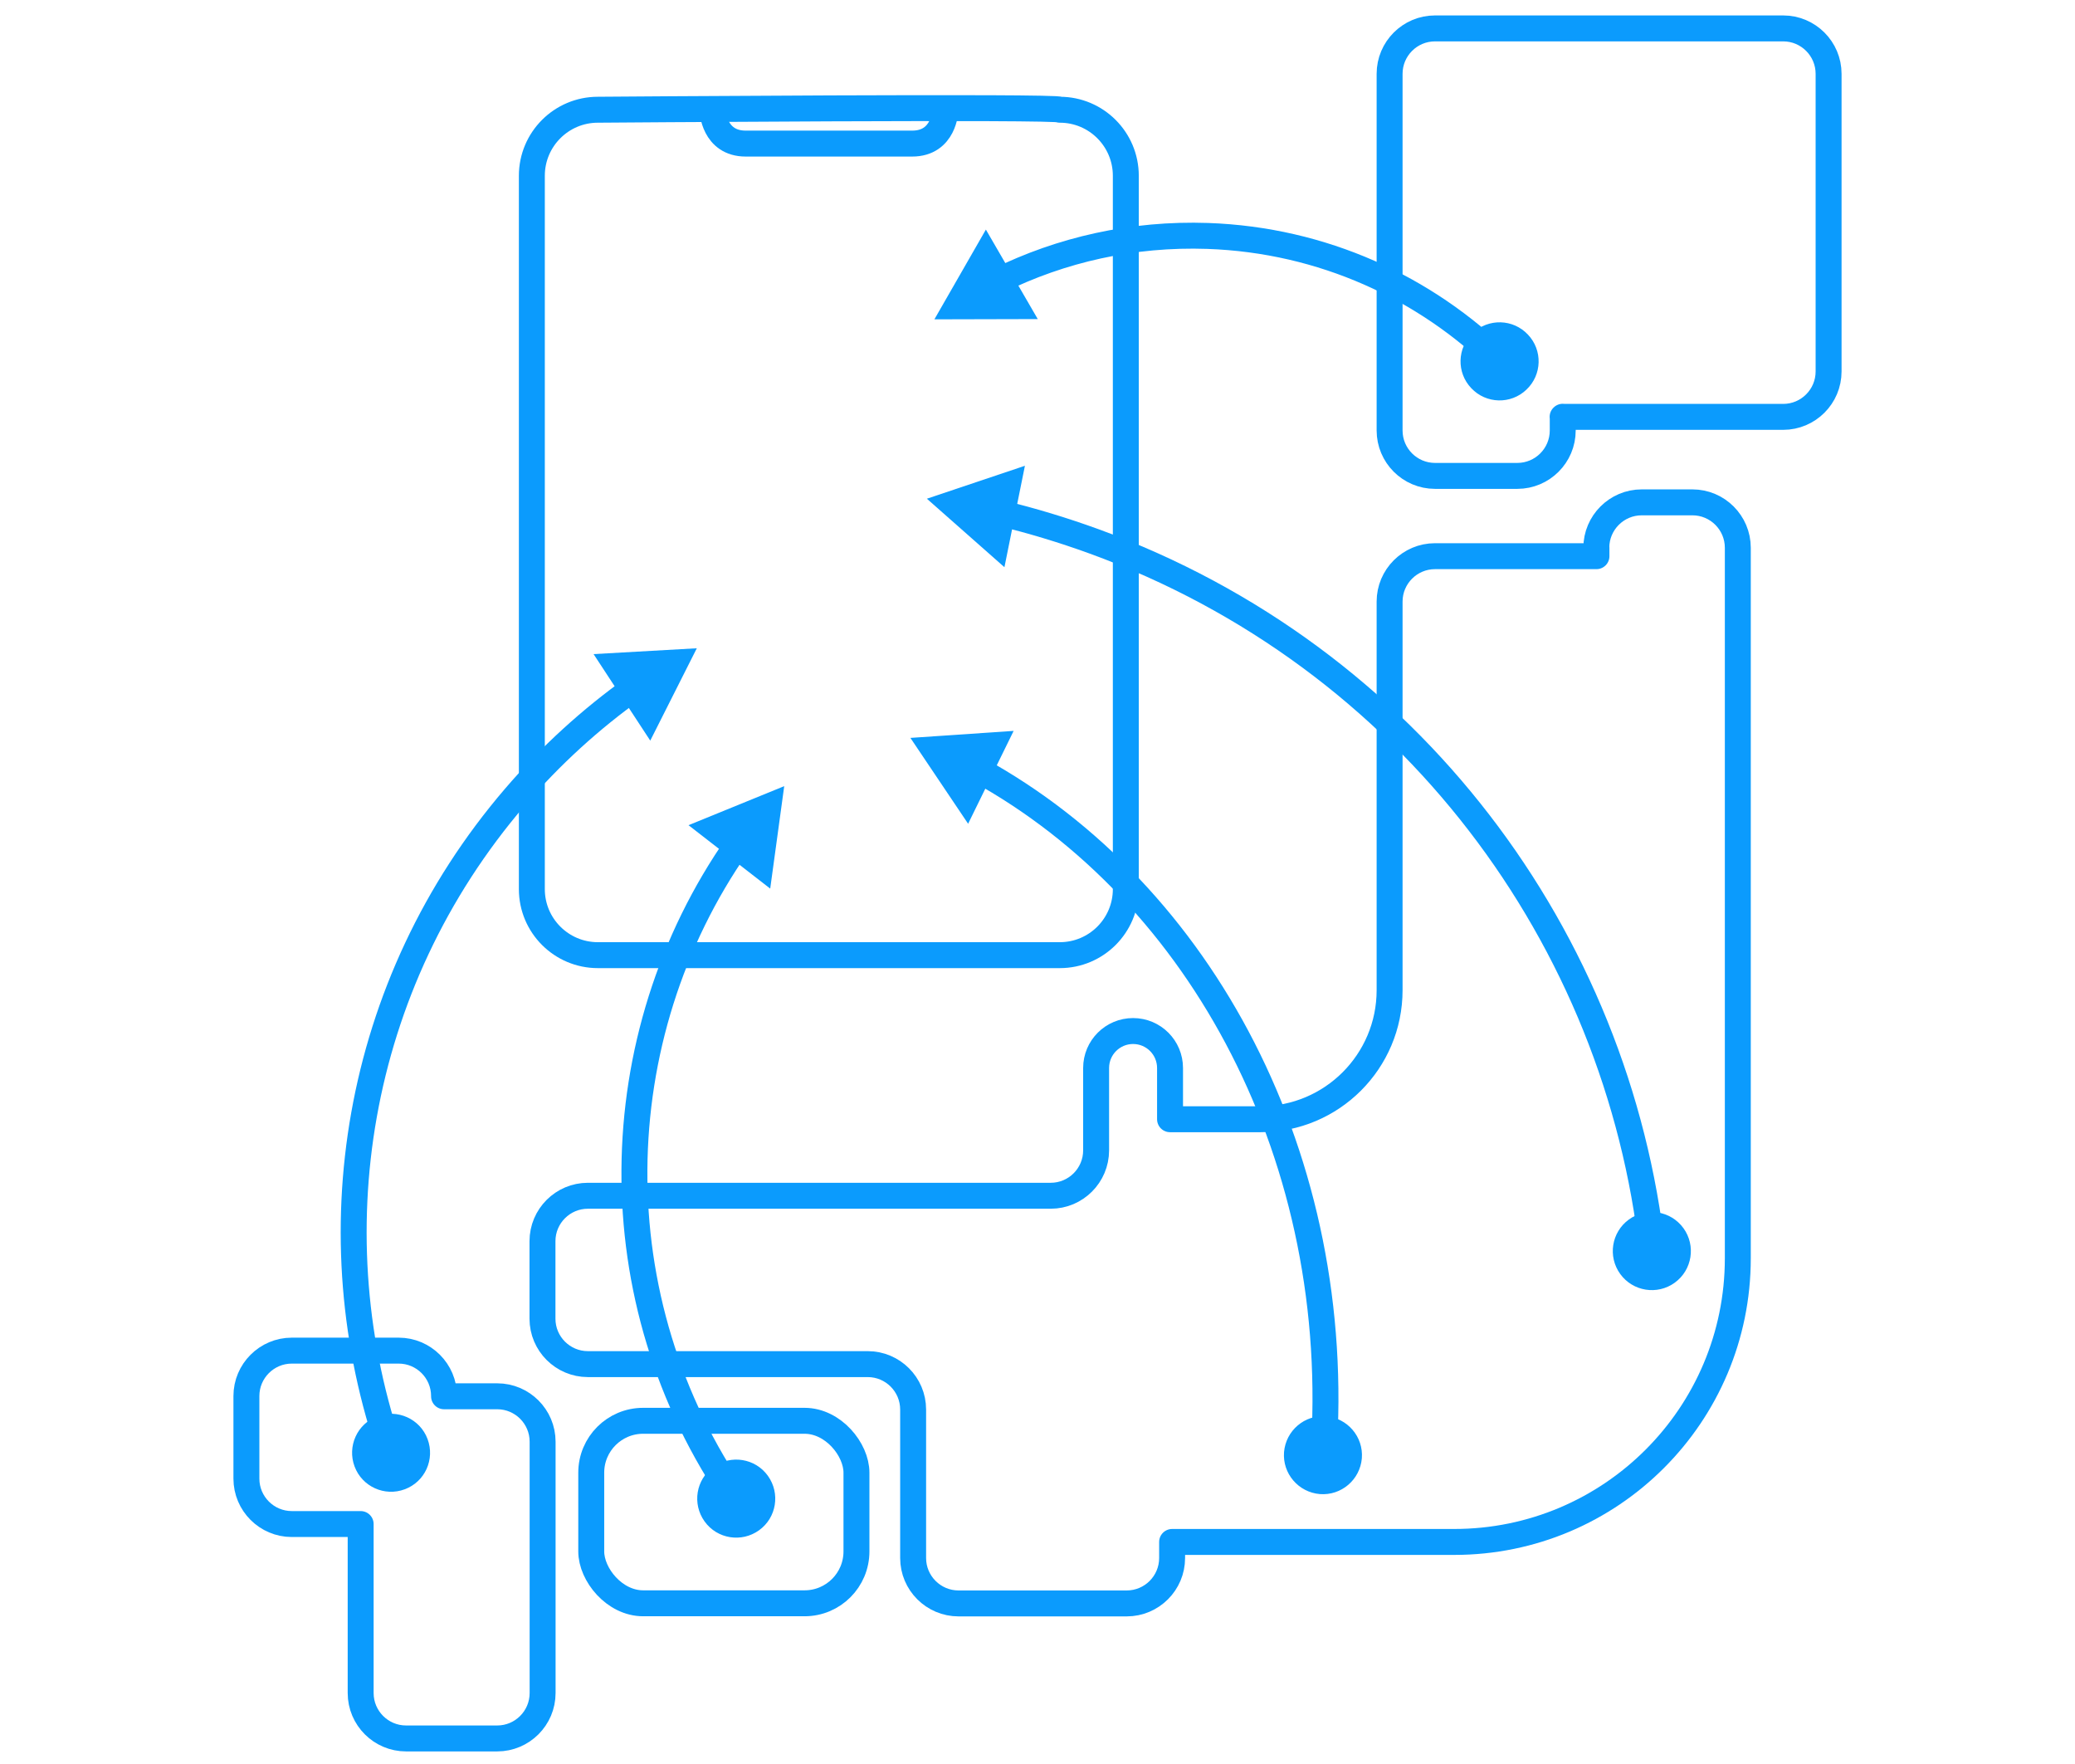 <?xml version="1.0" encoding="UTF-8"?>
<svg id="_レイヤー_2" data-name="レイヤー 2" xmlns="http://www.w3.org/2000/svg" viewBox="0 0 160 136">
  <defs>
    <style>
      .cls-1 {
        fill: #0b9bfd;
      }

      .cls-1, .cls-2 {
        stroke-width: 0px;
      }

      .cls-2, .cls-3 {
        fill: none;
      }

      .cls-3 {
        stroke: #0b9bfd;
        stroke-linecap: round;
        stroke-linejoin: round;
        stroke-width: 2px;
      }
    </style>
  </defs>
  <g id="_レイヤー_1-2" data-name="レイヤー 1">
    <g>
      <rect class="cls-2" width="160" height="136"/>
      <g>
        <path class="cls-3" d="M46.1,73.64c-2.81,0-5.09-2.28-5.09-5.09V13.55c0-2.81,2.28-5.09,5.09-5.09,0,0,35.9-.28,35.62,0,2.81,0,5.09,2.28,5.09,5.09v55c0,2.81-2.28,5.09-5.09,5.09h-35.62Z"/>
        <path class="cls-3" d="M72.9,8.51s-.09,2.56-2.56,2.56h-12.84c-2.47,0-2.56-2.56-2.56-2.56"/>
        <path class="cls-3" d="M120.49,32.14h17.01c1.93,0,3.5-1.57,3.5-3.5V5.69c0-1.93-1.57-3.5-3.5-3.5h-26.85c-1.93,0-3.5,1.57-3.5,3.5v27.5c0,1.93,1.57,3.5,3.5,3.5h6.35c1.93,0,3.5-1.57,3.5-3.5v-1.06Z"/>
        <path class="cls-3" d="M123.1,42.23v.65h-12.45c-1.93,0-3.5,1.57-3.5,3.5v29.96c0,5.5-4.46,9.95-9.95,9.95h-6.98v-3.95c0-1.57-1.27-2.85-2.85-2.85h0c-1.57,0-2.85,1.27-2.85,2.85v6.35c0,1.93-1.57,3.5-3.5,3.5h-35.69c-1.93,0-3.5,1.57-3.5,3.5v5.98c0,1.93,1.57,3.5,3.5,3.5h21.58c1.93,0,3.5,1.57,3.5,3.5v11.45c0,1.93,1.57,3.5,3.5,3.5h12.97c1.93,0,3.5-1.57,3.5-3.5v-1.24h21.75c12.08,0,21.87-9.79,21.87-21.87v-54.78c0-1.93-1.57-3.5-3.5-3.5h-3.91c-1.93,0-3.5,1.57-3.5,3.5Z"/>
        <rect class="cls-3" x="45.59" y="109.54" width="20.45" height="14.07" rx="4" ry="4"/>
        <path class="cls-3" d="M34.24,107.65v-.02c0-1.93-1.57-3.5-3.5-3.5h-8.24c-1.93,0-3.5,1.57-3.5,3.5v6.37c0,1.93,1.57,3.5,3.5,3.5h5.31v13.03c0,1.93,1.57,3.5,3.5,3.5h7.03c1.93,0,3.5-1.57,3.5-3.5v-19.38c0-1.93-1.57-3.5-3.5-3.5h-4.1Z"/>
        <g>
          <path class="cls-3" d="M76.96,21.65c4.86-2.4,10.37-3.66,16.17-3.46,8.85.31,16.79,3.99,22.63,9.75"/>
          <polygon class="cls-1" points="80.02 24.6 72.05 24.62 76.02 17.7 80.02 24.6"/>
          <path class="cls-1" d="M113.45,29.93c1.14,1.21,3.05,1.26,4.25.11,1.21-1.14,1.26-3.05.11-4.25-1.14-1.21-3.05-1.26-4.25-.11-1.21,1.14-1.26,3.05-.11,4.25Z"/>
        </g>
        <g>
          <path class="cls-3" d="M56.82,115.69c-10.75-15.46-10.34-35.71.06-50.59"/>
          <path class="cls-1" d="M59.21,113.78c.97,1.35.67,3.23-.68,4.2-1.35.97-3.23.67-4.2-.68-.97-1.35-.67-3.23.68-4.2,1.35-.97,3.23-.67,4.2.68Z"/>
          <polygon class="cls-1" points="59.39 68.51 60.47 60.61 53.09 63.62 59.39 68.51"/>
        </g>
        <g>
          <path class="cls-3" d="M75.4,59.33c17.33,9.52,28.3,30.18,26.64,53.01"/>
          <polygon class="cls-1" points="74.65 63.51 70.2 56.89 78.16 56.35 74.65 63.51"/>
          <path class="cls-1" d="M99.01,111.95c-.13,1.66,1.11,3.1,2.76,3.24,1.66.13,3.1-1.11,3.24-2.76.13-1.66-1.11-3.1-2.76-3.24-1.66-.13-3.1,1.11-3.24,2.76Z"/>
        </g>
        <g>
          <path class="cls-3" d="M77.11,39.55c2.42.58,4.83,1.31,7.23,2.18,24.43,8.89,40.43,30.68,43.09,54.88"/>
          <polygon class="cls-1" points="77.45 43.73 71.47 38.45 79.03 35.91 77.45 43.73"/>
          <circle class="cls-1" cx="127.37" cy="96.46" r="3.01" transform="translate(-32.37 93.2) rotate(-35.97)"/>
        </g>
        <g>
          <path class="cls-3" d="M30.19,112.16c-5.9-16.81-2.92-36.21,9.51-50.7,2.77-3.23,5.86-6.03,9.18-8.4"/>
          <path class="cls-1" d="M32.97,110.95c.58,1.56-.2,3.29-1.76,3.87-1.55.58-3.29-.2-3.87-1.76-.58-1.55.2-3.29,1.76-3.87,1.55-.58,3.29.2,3.87,1.76Z"/>
          <polygon class="cls-1" points="50.14 57.1 53.73 49.98 45.77 50.43 50.14 57.1"/>
        </g>
      </g>
    </g>
  </g>
</svg>
